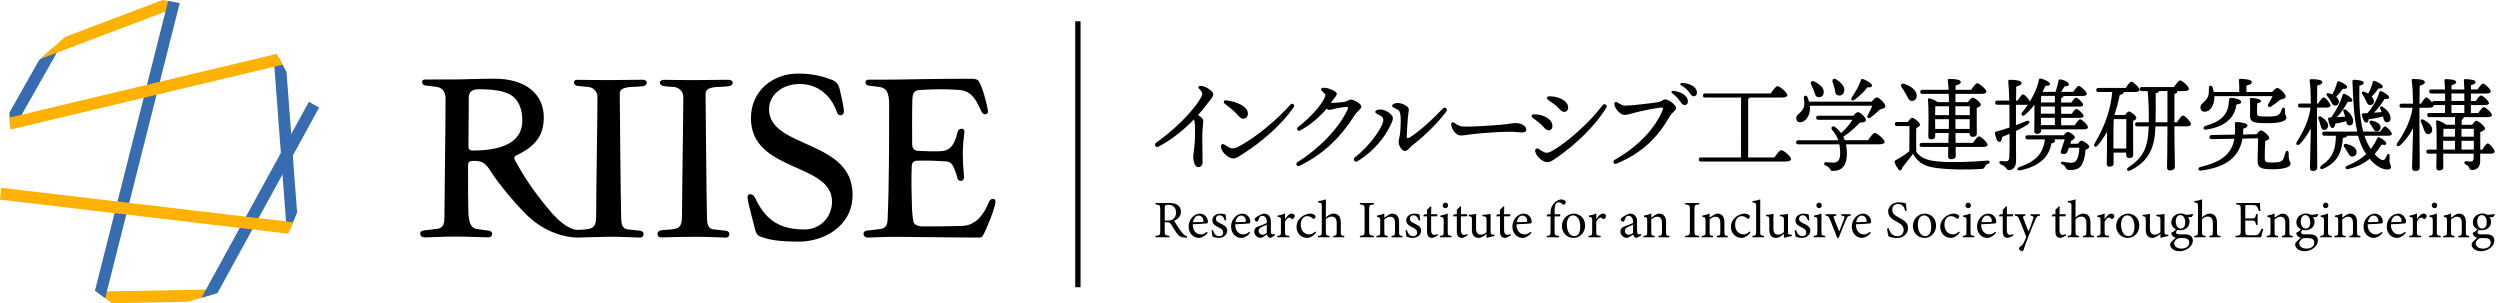 <svg width="470" height="57" viewBox="0 0 470 57" fill="none" xmlns="http://www.w3.org/2000/svg">
<g clip-path="url(#clip0_1068_3936)">
<path d="M39.441 54.428L18.646 54.807L18.559 54.812L18.563 55.182L21.061 57L35.205 56.741L39.46 55.524L39.441 54.428Z" fill="#FFB201"/>
<path d="M9.998 8.938L7.346 11.311L1.767 21.17L1.876 23.339L2.78 23.867L10.884 9.558L10.925 9.479L9.998 8.938Z" fill="#386CB0"/>
<path d="M58.069 19.139L37.876 55.978L40.87 55.122L59.954 20.305L60 20.226L58.069 19.139Z" fill="#386CB0"/>
<path d="M53.882 43.07L54.59 43.015L55.859 39.957L53.864 13.532L52.535 11.061L51.476 11.14L53.873 42.978L53.882 43.07Z" fill="#386CB0"/>
<path d="M32.803 0.398L30.557 0L12.231 6.939L7.624 11.066L33.086 1.43L33.173 1.397L32.803 0.398Z" fill="#FFB201"/>
<path d="M19.773 56.061L33.789 0.574L31.612 0.19L17.847 54.664L19.773 56.061Z" fill="#386CB0"/>
<path d="M52.033 10.132L1.812 22.095L1.927 24.362L53.106 12.167L53.129 12.162L52.033 10.132Z" fill="#FFB201"/>
<path d="M55.101 41.784L0.342 35.321L0.256 35.307L0 37.528L54.211 43.931L55.101 41.784Z" fill="#FFB201"/>
</g>
<path d="M171.492 27.169C171.524 27.984 171.995 28.327 172.518 28.355C174.595 28.468 175.532 28.492 176.969 28.415C178.738 28.319 179.521 27.028 180.008 24.863C180.093 24.48 180.369 24.202 180.811 24.202C181.176 24.202 181.359 24.504 181.314 24.847C181.172 25.988 181.006 27.335 181.006 28.863C181.006 31.69 181.229 32.073 181.229 33.383C181.229 33.681 181.006 34.004 180.677 34.004C180.348 34.004 180.101 33.863 180.02 33.565C179.326 31.044 178.872 30.399 177.861 30.339C175.983 30.222 174.218 30.149 172.392 30.21C171.694 30.234 171.435 30.673 171.41 31.198C171.305 33.565 171.362 36.206 171.443 38.766C171.479 39.956 171.589 41 171.723 41.641C171.771 42.169 172.498 42.569 173.54 42.569C176.234 42.569 179.407 42.536 180.957 42.468C183.436 42.359 184.929 40.428 185.951 37.915C186.093 37.569 186.369 37.375 186.678 37.375C186.945 37.375 187.201 37.613 187.152 37.996C186.974 39.464 185.387 43.258 184.763 44.331C184.645 44.528 184.446 44.661 184.134 44.661C178.401 44.661 174.482 44.556 168.66 44.524C166.311 44.512 163.97 44.665 163.186 44.665C162.679 44.665 162.343 44.395 162.343 43.903C162.343 43.625 162.602 43.407 162.996 43.351C163.47 43.282 164.696 43.145 165.223 43.089C166.351 42.968 166.818 42.581 166.874 41.242C167.15 34.96 167.158 26.617 167.158 19.681C167.158 17.48 166.692 16.629 165.511 16.379C165.057 16.282 164.298 16.218 163.584 16.145C163 16.085 162.716 15.895 162.716 15.524C162.716 15.185 162.923 14.976 163.28 14.976C164.7 14.976 167.722 14.984 169.126 14.952C175.293 14.823 180.352 14.806 182.795 14.806C183.407 14.806 183.87 14.996 184.04 15.294C184.763 16.544 185.546 19.52 185.757 20.911C185.813 21.274 185.424 21.496 185.201 21.496C184.909 21.496 184.698 21.29 184.56 21.04C184.113 20.222 183.866 19.323 183.018 18.298C182.239 17.359 181.444 16.988 180.133 16.891C178.02 16.734 175.155 16.754 172.899 16.923C171.97 16.996 171.597 17.371 171.528 18.577C171.475 19.452 171.447 26.085 171.487 27.161L171.492 27.169ZM150.305 45.419C154.589 45.419 160.286 42.746 160.286 36.597C160.286 26.149 144.58 27.988 144.58 20.508C144.58 17.976 146.905 15.79 150.382 15.79C153.551 15.79 156.204 17.758 157.332 21.065C157.454 21.427 157.648 21.677 158.01 21.677C158.452 21.677 158.72 21.282 158.638 20.629C158.484 19.403 158.083 17.625 157.843 16.706C157.62 15.847 157.186 15.323 156.521 15.056C154.411 14.21 152.451 13.835 149.964 13.835C145.424 13.835 141.176 16.968 141.176 22.218C141.176 32.415 156.419 30.524 156.419 37.891C156.419 40.678 154.37 43.141 151.185 43.141C146.065 43.141 143.724 40.875 141.992 37.282C141.716 36.71 141.46 36.512 140.998 36.512C140.608 36.512 140.495 36.855 140.556 37.343C140.702 38.532 141.736 42.129 141.996 43.274C142.126 43.859 142.43 44.286 142.933 44.472C144.868 45.19 146.775 45.423 150.309 45.423L150.305 45.419ZM130.599 15.06C128.652 15.073 125.617 15.008 124.785 15.008C124.518 15.008 124.079 15.206 124.039 15.44C123.994 15.714 124.282 16.052 124.538 16.121C125.309 16.331 126.108 16.274 126.842 16.371C127.666 16.476 128.461 17.27 128.461 18.137C128.461 21.859 128.222 36.355 128.222 40.23C128.222 41.871 128.112 42.77 126.911 43.016C125.877 43.226 125.593 43.141 124.371 43.278C124.019 43.319 123.613 43.54 123.613 43.903C123.613 44.694 124.197 44.661 124.737 44.625C125.467 44.577 128.311 44.536 130.684 44.516C132.936 44.496 135.626 44.669 136.482 44.669C136.774 44.669 137.131 44.468 137.131 43.952C137.131 43.73 136.868 43.423 136.575 43.395C135.687 43.303 134.742 43.202 134.145 43.121C133.342 43.016 132.969 42.504 132.92 41.185C132.827 38.516 132.648 18.294 132.648 17.69C132.648 16.936 133.034 16.617 134.121 16.423C134.819 16.298 135.46 16.375 136.989 16.218C137.44 16.149 137.748 15.859 137.748 15.536C137.748 15.242 137.472 14.996 136.908 14.996C136.551 14.996 132.599 15.048 130.599 15.06ZM116.513 17.686C116.513 18.294 116.691 38.512 116.785 41.181C116.829 42.504 117.207 43.012 118.01 43.117C118.61 43.198 119.552 43.298 120.44 43.391C120.732 43.419 120.996 43.726 120.996 43.948C120.996 44.464 120.639 44.665 120.347 44.665C119.487 44.665 116.797 44.492 114.549 44.512C112.176 44.532 109.332 44.665 108.601 44.665C106.041 44.665 102.361 43.532 99.31 40.678C96.994 38.512 93.472 34.169 92.271 32.242C91.427 30.883 90.843 30.242 89.184 30.242C88.109 30.242 87.991 30.472 87.991 31.246C87.991 35.109 87.999 38.165 88.056 39.984C88.137 42.476 88.9 42.956 89.8 43.077C90.458 43.165 91.261 43.274 91.857 43.359C92.279 43.419 92.523 43.653 92.523 43.948C92.523 44.371 92.255 44.621 91.809 44.621C90.624 44.621 88.218 44.484 85.816 44.476C83.288 44.468 80.846 44.633 79.978 44.633C79.231 44.633 79.004 44.315 79.004 43.875C79.004 43.536 79.317 43.351 79.852 43.294C80.81 43.198 81.544 43.097 82.234 43.008C83.167 42.887 83.548 42.266 83.548 40.984C83.548 37.734 83.788 22.311 83.763 18.504C83.755 17.081 83.053 16.452 81.95 16.311C81.447 16.246 80.582 16.141 79.97 16.073C79.686 16.04 79.357 15.827 79.357 15.395C79.357 15.109 79.56 14.948 79.941 14.948C81.451 14.948 83.832 14.928 84.867 14.94C86.335 14.956 90.644 14.79 92.908 14.79C99.014 14.79 102.231 17.811 102.231 22.073C102.231 25.569 100.527 27.605 97.018 29.23C96.685 29.383 96.6 29.722 96.803 30.097C98.284 32.819 100.037 35.637 103.225 39.444C105.51 42.169 107.339 43.218 108.617 43.218C109.323 43.218 110.127 43.145 110.772 43.012C111.973 42.766 112.082 41.867 112.082 40.226C112.082 36.351 112.322 21.855 112.322 18.133C112.322 17.266 111.526 16.444 110.703 16.367C109.96 16.298 109.299 16.226 108.475 16.133C108.175 16.101 107.855 15.714 107.899 15.435C107.94 15.202 108.147 15.004 108.419 15.004C109.254 15.004 112.512 15.069 114.464 15.056C116.464 15.044 120.416 14.992 120.773 14.992C121.337 14.992 121.613 15.238 121.613 15.532C121.613 15.855 121.304 16.145 120.854 16.214C119.328 16.371 118.683 16.294 117.985 16.419C116.902 16.613 116.513 16.931 116.513 17.686ZM98.199 22.681C98.199 20.427 97.456 18.548 95.699 17.677C94.474 17.069 92.713 16.778 90.044 16.778C88.632 16.778 88.129 17.339 88.129 18.415C88.129 21.694 88.068 25.742 88.068 27.484C88.068 27.948 88.271 28.302 88.863 28.302C95.72 28.302 98.195 25.952 98.195 22.686L98.199 22.681Z" fill="black"/>
<path d="M203.141 4H202.143V54H203.141V4Z" fill="black"/>
<path d="M217.366 26.811C220.518 24.605 224.352 21.008 225.886 18.145C226.117 17.71 226.125 17.347 225.427 16.669C225.156 16.407 225.314 16.121 225.768 16.149C226.073 16.169 226.369 16.238 226.677 16.387C227.371 16.722 228.093 17.25 228.093 17.778C228.093 18.222 227.488 18.798 226.868 19.629C226.361 20.306 225.813 20.976 225.229 21.625C225.947 22.069 226.219 22.391 226.219 22.774C226.219 23.157 226.028 24.323 226.028 25.778C226.028 26.871 226.073 30.069 226.085 30.54C226.101 31.073 225.736 31.423 225.289 31.423C224.563 31.423 224.324 30.161 224.324 29.484C224.324 28.956 224.665 27.306 224.665 25.331C224.665 23.742 224.685 23.048 224.454 22.456C222.454 24.528 220.133 26.351 217.82 27.552C217.228 27.859 216.907 27.133 217.37 26.811H217.366Z" fill="black"/>
<path d="M242.614 19.657C242.958 19.27 243.514 19.706 243.218 20.145C241.056 23.351 237.161 26.734 233.704 28.899C233.051 29.311 232.434 29.798 231.85 29.798C231.014 29.798 229.683 28.714 229.521 27.625C229.46 27.202 229.834 26.984 230.109 27.133C230.466 27.327 230.799 27.605 231.16 27.774C231.562 27.964 232.134 27.952 232.82 27.585C236.378 25.673 240.147 22.423 242.618 19.653L242.614 19.657ZM230.507 18.863C232.418 19.089 234.609 19.972 234.609 21.347C234.609 21.923 234.244 22.319 233.708 22.319C233.465 22.319 233.169 22.173 232.921 21.883C232.041 20.851 231.335 20.347 230.235 19.488C229.907 19.234 230.093 18.814 230.503 18.863H230.507Z" fill="black"/>
<path d="M244.078 23.847C245.973 22.411 248.444 19.907 249.129 18.129C249.223 17.879 249.154 17.718 248.902 17.468C248.622 17.186 248.346 16.984 248.35 16.811C248.35 16.621 248.582 16.492 248.939 16.496C249.75 16.512 251.328 17.173 251.32 17.641C251.316 17.952 250.882 18.391 250.529 18.891C250.42 19.048 250.306 19.206 250.192 19.363H250.196C250.7 19.363 251.929 19.27 252.663 19.165C253.329 19.073 253.544 18.726 253.978 18.726C254.578 18.726 255.941 19.524 255.941 20.064C255.941 20.488 255.162 20.875 254.655 21.686C252.168 25.629 248.947 28.927 244.305 31.169C243.798 31.415 243.474 30.77 243.94 30.476C248.091 27.855 251.645 24.206 253.381 20.528C253.527 20.222 253.377 20.061 253.041 20.097C252.359 20.169 251.572 20.302 251.093 20.403C250.728 20.48 250.209 20.653 249.937 20.653C249.754 20.653 249.572 20.573 249.393 20.444C248.172 21.939 246.326 23.5 244.476 24.512C243.981 24.782 243.571 24.226 244.074 23.843L244.078 23.847Z" fill="black"/>
<path d="M259.362 21.657C258.972 21.444 258.546 21.29 258.546 21.04C258.546 20.79 258.996 20.581 259.496 20.581C260.481 20.581 261.865 21.464 261.865 22.254C261.865 22.681 261.5 23.395 261.001 24.327C260.319 25.597 258.534 28.286 255.195 30.323C254.676 30.637 254.278 29.919 254.724 29.577C257.589 27.387 260.064 23.79 260.064 22.561C260.064 22.089 259.832 21.919 259.362 21.657ZM261.711 19.895C261.711 19.589 262.315 19.359 262.66 19.359C263.687 19.359 264.863 20 264.863 20.569C264.863 20.899 264.729 21.468 264.681 22.056C264.604 22.939 264.51 24.778 264.478 25.448C264.449 26.016 264.579 26.129 265.086 25.806C266.953 24.621 269.285 22.464 271.245 20.423C271.687 19.964 272.28 20.476 271.882 21.004C270.219 23.206 267.748 25.621 265.589 27.262C265.038 27.681 264.628 28.391 264.121 28.391C263.614 28.391 262.944 27.456 262.944 26.726C262.944 26.214 263.184 25.714 263.265 24.577C263.326 23.75 263.374 22.452 263.301 21.798C263.224 21.121 263.151 20.814 262.636 20.548C262.238 20.343 261.707 20.157 261.707 19.895H261.711Z" fill="black"/>
<path d="M273.367 23.064C273.817 23.363 274.324 23.742 274.986 23.786C276.592 23.891 280.885 23.561 282.195 23.448C283.814 23.311 284.269 23.133 285.023 23.133C285.778 23.133 286.954 23.577 286.954 24.399C286.954 24.686 286.756 24.903 286.167 24.903C285.579 24.903 284.987 24.77 283.851 24.77C281.631 24.77 277.96 25.073 276.641 25.238C275.785 25.347 275.176 25.472 274.552 25.472C273.736 25.472 272.827 24.23 272.827 23.327C272.827 23 273.063 22.871 273.363 23.069L273.367 23.064Z" fill="black"/>
<path d="M288.151 22.145C287.79 21.875 287.9 21.508 288.358 21.492C289.888 21.436 291.847 22.278 291.86 23.681C291.864 24.165 291.559 24.52 291.109 24.504C290.736 24.492 290.513 24.242 290.176 23.863C289.608 23.222 288.849 22.669 288.147 22.145H288.151ZM301.309 19.762C301.621 19.351 302.266 19.762 301.994 20.218C299.933 23.641 296.286 27.129 292.679 29.629C292.058 30.061 291.462 30.492 290.914 30.492C290.087 30.492 288.849 29.54 288.614 28.439C288.525 28.028 288.922 27.811 289.19 27.96C289.575 28.173 289.904 28.439 290.257 28.605C290.651 28.79 291.089 28.774 291.754 28.399C294.769 26.698 298.903 22.948 301.309 19.758V19.762ZM291.036 18.77C290.663 18.512 290.764 18.133 291.223 18.113C292.691 18.04 294.752 18.782 294.813 20.186C294.834 20.665 294.525 21.036 294.075 21.036C293.702 21.036 293.466 20.802 293.121 20.427C292.529 19.79 291.758 19.274 291.04 18.774L291.036 18.77Z" fill="black"/>
<path d="M305.544 19.855C306.664 19.855 310.015 19.472 311.659 19.218C312.381 19.105 312.693 18.681 313.03 18.681C313.728 18.681 315.115 19.734 315.115 20.314C315.115 20.766 314.369 21.093 313.935 21.847C311.594 25.903 308.782 28.698 303.954 30.75C303.346 31.008 303.086 30.319 303.597 30.028C308.105 27.456 311.2 24.069 312.58 20.681C312.754 20.25 312.592 20.198 312.198 20.23C311.176 20.314 308.514 20.879 307.488 21.145C306.603 21.371 305.983 21.605 305.358 21.605C304.733 21.605 303.727 20.661 303.52 19.702C303.414 19.218 303.698 19.036 304.108 19.278C304.656 19.605 305.001 19.855 305.549 19.855H305.544ZM315.704 18.847C315.403 18.419 315.042 18.052 314.438 17.581C314.081 17.302 314.211 17.028 314.669 17.089C315.594 17.214 316.296 17.5 316.746 17.919C317.185 18.331 317.351 18.681 317.318 19.173C317.294 19.544 317.022 19.77 316.637 19.742C316.316 19.722 316.122 19.431 315.708 18.843L315.704 18.847ZM317.509 17.274C317.176 16.819 316.771 16.464 316.13 16.097C315.728 15.867 315.842 15.569 316.296 15.593C317.176 15.641 317.927 15.895 318.442 16.311C318.864 16.653 319.039 16.992 319.022 17.488C319.01 17.867 318.755 18.113 318.377 18.101C318.049 18.089 317.923 17.839 317.509 17.274Z" fill="black"/>
<path d="M333.592 29.601C334.01 28.968 334.578 28.218 334.882 28.218C335.279 28.218 336.72 29.411 336.72 29.907C336.72 30.177 336.399 30.367 335.62 30.367H319.797C319.55 30.367 319.379 30.29 319.379 29.984C319.379 29.694 319.55 29.601 319.797 29.601H327.303L327.323 18.339H320.576C320.329 18.339 320.158 18.262 320.158 17.956C320.158 17.669 320.329 17.573 320.576 17.573H332.894C333.312 16.939 333.88 16.189 334.184 16.189C334.582 16.189 336.022 17.383 336.022 17.879C336.022 18.165 335.681 18.339 334.922 18.339H328.971C328.914 18.436 328.8 18.512 328.65 18.569V29.601H333.596H333.592Z" fill="black"/>
<path d="M351.18 26.371C351.614 25.738 352.165 24.988 352.47 24.988C352.867 24.988 354.308 26.198 354.308 26.677C354.308 26.948 353.987 27.137 353.208 27.137H347.049C347.163 27.694 347.22 28.27 347.22 28.827C347.22 31.036 346.384 32.133 344.566 32.133C344.262 32.133 344.189 32.036 343.978 31.689C343.787 31.383 343.487 31.23 343.256 31.153C342.802 31 342.879 30.423 343.313 30.48C343.597 30.52 344.262 30.577 344.66 30.577C345.552 30.577 345.95 30.077 345.95 28.73C345.95 28.173 345.893 27.633 345.8 27.133H338.087C337.84 27.133 337.669 27.056 337.669 26.75C337.669 26.46 337.84 26.367 338.087 26.367H345.593C345.345 25.673 344.988 25.04 344.473 24.464C344.075 24.02 344.493 23.504 344.984 23.867C345.439 24.214 345.82 24.597 346.12 25.02C347.07 24.173 347.788 23.331 348.262 22.52H341.856C341.609 22.52 341.438 22.444 341.438 22.137C341.438 21.847 341.609 21.754 341.856 21.754H348.449C348.77 21.371 349.054 21.081 349.281 21.081C349.772 21.081 350.798 22.117 350.798 22.561C350.798 22.944 350.23 23.02 349.605 23.097C348.83 23.944 347.747 24.923 346.534 25.71C346.648 25.919 346.741 26.153 346.818 26.363H351.176L351.18 26.371ZM351.881 19.105C352.202 18.722 352.62 18.298 352.847 18.298C353.168 18.298 354.458 19.375 354.438 19.972C354.417 20.339 353.963 20.415 353.415 20.589C352.811 21.186 352.202 21.722 351.691 22.089C351.293 22.395 350.875 22.069 351.123 21.665C351.464 21.048 351.788 20.436 351.975 19.879H340.262C340.282 20.032 340.282 20.186 340.282 20.339C340.262 21.839 339.43 22.931 338.464 22.992C338.047 23.012 337.726 22.742 337.685 22.282C337.649 21.419 338.671 21.323 339.105 20.169C339.296 19.649 339.183 18.98 339.126 18.403C339.089 17.944 339.58 17.827 339.807 18.25C339.921 18.52 340.014 18.806 340.112 19.113H351.881V19.105ZM340.493 15.895C340.286 15.452 340.57 15.048 341.118 15.339C342.083 15.819 342.992 16.548 342.862 17.452C342.785 18.008 342.388 18.355 341.82 18.278C341.288 18.202 341.215 17.645 341.004 17.069C340.891 16.686 340.684 16.262 340.493 15.895ZM344.53 15.452C344.38 14.952 344.721 14.589 345.248 14.952C346.157 15.548 346.952 16.335 346.688 17.238C346.538 17.794 346.084 18.085 345.495 17.911C345.005 17.778 345.021 17.202 344.907 16.625C344.814 16.222 344.643 15.819 344.53 15.452ZM348.112 18.335C348.737 17.411 349.439 16.319 349.837 15.105C349.873 14.931 349.987 14.778 350.177 14.855C350.9 15.048 351.959 15.738 351.938 16.085C351.918 16.371 351.654 16.468 351.066 16.411C350.421 17.278 349.646 18.024 348.676 18.738C348.258 19.105 347.861 18.814 348.108 18.335H348.112Z" fill="black"/>
<path d="M358.665 22.931C358.929 22.564 359.27 22.145 359.481 22.145C359.858 22.145 360.957 23.008 360.957 23.431C360.957 23.702 360.617 23.931 360.255 24.064C360.235 25.085 360.219 27.448 360.255 28.561C361.107 29.657 362.114 30.137 364.272 30.347C366.719 30.597 370.658 30.444 373.632 30.194C374.18 30.137 374.18 30.714 373.709 30.827C373.368 30.903 373.291 31.077 373.161 31.347C373.011 31.653 372.914 31.73 372.5 31.77C370.228 31.903 366.362 31.964 363.497 31.5C361.489 31.153 360.446 30.347 359.651 28.907C358.99 29.811 358.288 30.657 357.643 31.484C357.436 32.137 357.152 32.157 356.884 31.831C356.657 31.54 356.352 30.984 356.219 30.581C356.142 30.331 356.162 30.234 356.446 30.081C357.282 29.637 358.207 29.044 358.949 28.427C358.969 27.351 358.986 24.758 358.986 23.698H356.653C356.405 23.698 356.235 23.621 356.235 23.314C356.235 23.028 356.405 22.931 356.653 22.931H358.661H358.665ZM357.509 16.415C357.225 16.012 357.452 15.589 358 15.762C359.176 16.145 360.333 16.936 360.349 17.972C360.349 18.548 360.028 18.972 359.456 18.972C358.884 18.972 358.698 18.436 358.357 17.762C358.093 17.262 357.789 16.819 357.505 16.415H357.509ZM366.357 25.008H363.818V25.605C363.818 26.008 363.554 26.202 363.002 26.202C362.682 26.202 362.527 26.008 362.527 25.681C362.527 24.335 362.641 20.532 362.45 18.726C362.43 18.573 362.564 18.456 362.714 18.496C363.055 18.536 363.927 18.879 364.305 19.206H366.406C366.386 18.686 366.386 18.169 366.37 17.649H361.424C361.176 17.649 361.006 17.573 361.006 17.266C361.006 16.98 361.176 16.883 361.424 16.883H366.333C366.297 16.173 366.256 15.536 366.183 15.113C366.147 14.94 366.26 14.843 366.43 14.843C367.567 14.843 368.629 14.96 368.629 15.419C368.629 15.746 368.232 15.94 367.644 16.073V16.879H370.581C370.958 16.302 371.453 15.649 371.737 15.649C372.098 15.649 373.441 16.762 373.441 17.226C373.441 17.496 373.121 17.649 372.419 17.649H367.623V19.206H369.956C370.26 18.802 370.618 18.359 370.849 18.359C371.246 18.359 372.382 19.242 372.382 19.686C372.382 19.972 372.005 20.145 371.624 20.282C371.603 21.609 371.644 24.339 371.644 24.992C371.644 25.589 371.36 25.722 370.849 25.722C370.415 25.722 370.281 25.375 370.281 25.069V25.012H367.627L367.664 26.859H370.922C371.299 26.282 371.774 25.649 372.058 25.629C372.419 25.649 373.648 26.762 373.668 27.206C373.668 27.476 373.328 27.629 372.719 27.629H367.66L367.68 29.282C367.68 29.726 367.396 29.936 366.808 29.936C366.447 29.936 366.24 29.742 366.24 29.379C366.24 29.129 366.26 28.456 366.276 27.629H361.31C361.063 27.629 360.892 27.552 360.892 27.246C360.892 26.96 361.063 26.863 361.31 26.863H366.293L366.349 25.016L366.357 25.008ZM366.414 21.645V19.972H363.838C363.818 20.339 363.818 21.048 363.801 21.645H366.418H366.414ZM366.378 24.238C366.398 23.468 366.414 22.835 366.414 22.488V22.411H363.797V22.508L363.818 24.238H366.378ZM367.611 19.972V21.645H370.321V19.972H367.611ZM370.285 24.238L370.305 22.411H367.615L367.635 24.238H370.289H370.285Z" fill="black"/>
<path d="M379 19.681V23.544C379.702 23.274 380.326 23.024 380.915 22.774C381.56 22.524 381.787 22.968 381.235 23.391C380.59 23.835 379.815 24.238 379 24.621C379.02 26.561 379.02 28.524 379.02 30.254C379.02 31.311 378.488 31.984 377.693 31.984C377.089 31.984 377.332 31.331 376.16 30.907C375.742 30.714 375.819 30.254 376.216 30.274C376.557 30.294 376.821 30.331 377.089 30.331C377.486 30.331 377.713 30.157 377.75 29.561C377.807 28.637 377.807 26.851 377.787 25.161C377.332 25.371 376.857 25.564 376.423 25.738C376.346 26.218 376.216 26.681 375.892 26.681C375.494 26.681 375.21 26.048 375.04 25.028C375.02 24.855 375.097 24.778 375.247 24.758C376.156 24.508 376.991 24.238 377.787 23.972V22.895C377.787 22.242 377.787 21.012 377.766 19.686H375.51C375.263 19.686 375.093 19.609 375.093 19.302C375.093 19.016 375.263 18.919 375.51 18.919H377.746C377.709 17.573 377.653 16.23 377.555 15.306C377.535 15.077 377.632 15 377.916 15C379.073 15 380.059 15.173 380.059 15.617C380.059 15.923 379.697 16.097 379.052 16.27C379.032 17.02 379.016 17.923 379.016 18.923H379.32C379.681 18.327 380.099 17.73 380.326 17.73C380.647 17.73 381.406 18.593 381.617 19.077C382.489 17.653 383.077 16.25 383.321 15.004C383.377 14.794 383.491 14.734 383.682 14.774C384.286 14.907 385.386 15.391 385.406 15.754C385.406 16.04 385.102 16.177 384.554 16.121C384.42 16.427 384.233 16.831 383.986 17.274H386.432C386.623 16.738 386.866 15.927 386.98 15.218C387.017 14.988 387.13 14.911 387.321 14.931C388.157 15.008 388.895 15.508 388.952 15.815C389.009 16.105 388.688 16.238 388.157 16.218C387.986 16.468 387.739 16.871 387.475 17.274H389.767C390.128 16.738 390.563 16.161 390.81 16.161C391.151 16.161 392.307 17.218 392.327 17.641C392.327 17.911 391.987 18.044 391.435 18.044H387.929C387.929 18.238 387.779 18.371 387.495 18.448V19.274H389.41C389.731 18.814 390.076 18.351 390.283 18.351C390.603 18.351 391.63 19.311 391.63 19.677C391.63 19.948 391.366 20.044 390.851 20.044H387.495V21.391H389.483C389.804 20.931 390.145 20.468 390.376 20.468C390.68 20.468 391.703 21.427 391.703 21.794C391.723 22.064 391.439 22.161 390.924 22.161H387.495V23.544H390.055C390.396 23.008 390.83 22.431 391.078 22.431C391.419 22.431 392.538 23.508 392.538 23.911C392.538 24.181 392.218 24.314 391.703 24.314H383.706V24.564C383.706 24.988 383.442 25.161 382.927 25.161C382.606 25.161 382.436 24.988 382.436 24.641C382.456 24.064 382.493 21.548 382.473 19.681C381.961 20.375 381.337 21.044 380.655 21.621C380.221 21.968 379.823 21.601 380.164 21.141C380.562 20.661 380.923 20.161 381.243 19.661C381.15 19.681 381.053 19.702 380.959 19.702H379.008L379 19.681ZM390.656 27.004C390.883 26.718 391.131 26.448 391.281 26.448C391.699 26.448 392.798 27.234 392.798 27.561C392.798 27.77 392.478 28.04 392.076 28.157C391.999 29.137 391.869 29.964 391.471 30.79C390.98 31.847 390.011 31.964 389.139 31.964C388.721 31.964 388.477 31.847 388.323 31.484C388.209 31.214 388.039 31.081 387.662 30.887C387.301 30.714 387.434 30.351 387.775 30.407C388.287 30.484 388.911 30.601 389.423 30.601C389.877 30.601 390.258 30.427 390.485 29.927C390.733 29.427 390.883 28.657 390.92 27.774H388.948C388.871 28.004 388.798 28.218 388.7 28.468C388.566 28.835 388.323 29.004 387.828 28.948C387.297 28.891 387.374 28.581 387.487 28.254C387.751 27.504 388.019 26.677 388.169 26.198H386.181C386.274 26.274 386.351 26.351 386.351 26.448C386.351 26.774 386.01 26.891 385.67 26.948C385.158 29.811 383.053 31.29 379.945 32.004C379.17 32.198 379.036 31.601 379.718 31.371C382.505 30.411 384.095 29.064 384.436 26.202H381.195C380.947 26.202 380.777 26.125 380.777 25.819C380.777 25.532 380.947 25.436 381.195 25.436H387.978C388.226 25.109 388.51 24.802 388.737 24.802C389.134 24.802 390.064 25.436 390.064 25.823C390.064 26.073 389.759 26.282 389.418 26.419L389.212 27.016H390.652L390.656 27.004ZM386.315 20.028H383.682V21.375H386.315V20.028ZM386.315 22.141H383.682L383.702 23.524H386.319V22.141H386.315ZM386.315 19.258V18.028H383.738C383.718 18.314 383.702 18.778 383.702 19.258H386.319H386.315Z" fill="black"/>
<path d="M399.504 21.625C399.752 21.278 400.036 20.952 400.227 20.952C400.588 20.952 401.63 21.758 401.63 22.181C401.63 22.431 401.326 22.605 401.026 22.718C400.989 24.198 401.046 28.214 401.046 28.984C401.046 29.581 400.762 29.714 400.271 29.714C399.837 29.714 399.724 29.367 399.724 29.061V28.694H397.354V30.71C397.354 31.133 397.09 31.327 396.559 31.327C396.238 31.327 396.068 31.133 396.068 30.79C396.088 30.29 396.125 27.044 396.125 24.794C395.634 25.677 395.025 26.561 394.323 27.387C393.962 27.811 393.488 27.504 393.776 27.004C395.707 23.754 396.847 20.528 397.09 17.298H394.514C394.267 17.298 394.096 17.222 394.096 16.915C394.096 16.625 394.267 16.532 394.514 16.532H399.63C400.008 15.976 400.446 15.359 400.709 15.359C401.071 15.359 402.227 16.472 402.227 16.895C402.227 17.165 401.866 17.298 401.355 17.298H399.289C399.31 17.548 399.062 17.722 398.531 17.835C398.283 18.968 397.963 20.258 397.508 21.601L397.529 21.621H399.517L399.504 21.625ZM399.732 27.927C399.732 26.294 399.768 23.448 399.752 22.391H397.383C397.326 23.177 397.326 25.718 397.326 26.294V27.927H399.732ZM409.282 22.988C409.66 22.371 410.134 21.718 410.402 21.718C410.779 21.718 411.879 22.891 411.899 23.331C411.899 23.617 411.502 23.754 411.063 23.754H408.791V24.004C408.791 28.234 408.885 30.597 408.885 31.347C408.885 31.75 408.564 32.04 407.935 32.04C407.558 32.04 407.404 31.831 407.404 31.464C407.404 30.637 407.481 28.311 407.481 24.008V23.758H405.225C405.132 27.218 404.296 30.254 400.45 32.06C399.939 32.27 399.634 31.851 400.129 31.484C402.86 29.601 403.825 27.968 403.959 23.758H401.817C401.57 23.758 401.399 23.681 401.399 23.375C401.399 23.085 401.57 22.992 401.817 22.992H403.975C403.996 21.242 403.939 18.879 403.769 17.129H402.689C402.442 17.129 402.271 17.052 402.271 16.746C402.271 16.46 402.442 16.363 402.689 16.363H408.714C409.112 15.786 409.587 15.113 409.871 15.113C410.248 15.113 411.518 16.246 411.518 16.71C411.518 16.98 411.157 17.133 410.552 17.133H409.319C409.339 17.173 409.339 17.189 409.339 17.23C409.339 17.423 409.169 17.577 408.791 17.633V22.996H409.282V22.988ZM407.481 22.988V17.125H405.87C405.85 17.355 405.606 17.472 405.266 17.528C405.302 19.125 405.286 21.121 405.245 22.988H407.481Z" fill="black"/>
<path d="M424.237 25.238C424.521 24.871 424.842 24.508 425.053 24.508C425.47 24.508 426.627 25.528 426.627 25.948C426.627 26.218 426.266 26.371 425.868 26.484C425.811 27.52 425.754 29.117 425.775 29.847C425.795 30.383 425.868 30.556 427.195 30.556C428.521 30.556 429.033 30.363 429.24 29.939C429.41 29.593 429.56 29.056 429.657 28.689C429.771 28.23 430.262 28.266 430.262 28.746C430.242 30.496 430.623 30.266 430.623 30.802C430.623 31.282 429.731 31.823 427.288 31.823C424.846 31.823 424.428 31.496 424.428 30.073C424.428 29.286 424.485 27.383 424.521 26L421.584 26.056C420.979 29.476 418.61 31.439 413.757 32.073C413.21 32.149 413.133 31.516 413.644 31.399C417.51 30.476 419.539 29.056 420.066 26.077L415.802 26.153C415.555 26.153 415.384 26.097 415.384 25.786C415.384 25.496 415.555 25.383 415.802 25.383L420.16 25.306C420.216 24.689 420.216 24.02 420.16 23.27C420.139 23.04 420.196 22.944 420.464 22.944C421.089 22.944 422.529 23.153 422.529 23.561C422.529 23.811 422.395 24.004 421.734 24.194C421.734 24.577 421.714 24.923 421.677 25.29L424.237 25.234V25.238ZM416.297 18.069V18.452C416.24 19.855 415.502 21.008 414.459 21.008C414.005 21.008 413.68 20.681 413.68 20.222C413.68 19.339 414.63 19.298 415.1 18.165C415.307 17.665 415.271 17.012 415.271 16.492C415.271 16.048 415.762 15.972 415.952 16.395C416.046 16.665 416.143 16.972 416.2 17.298H420.975C420.995 16.548 420.975 15.665 420.918 15.109C420.898 14.915 421.012 14.823 421.182 14.823C421.503 14.823 423.34 14.879 423.34 15.399C423.34 15.802 422.923 15.956 422.334 16.093V17.302H427.166C427.487 16.919 427.905 16.516 428.132 16.516C428.453 16.516 429.722 17.573 429.706 18.149C429.706 18.532 429.215 18.593 428.684 18.746C428.095 19.226 427.471 19.726 426.98 20.032C426.562 20.282 426.185 19.956 426.448 19.552C426.753 19.052 427.053 18.532 427.243 18.073H416.289L416.297 18.069ZM419.405 18.395C420.22 18.395 421.336 18.722 421.336 19.125C421.336 19.431 421.072 19.585 420.464 19.625C420.294 20.681 419.932 21.605 419.251 22.314C418.415 23.238 417.092 24.004 414.739 24.371C414.228 24.468 414.058 23.891 414.569 23.698C416.33 23.177 417.393 22.601 418.095 21.758C418.74 20.972 418.987 20.069 419.06 18.819C419.08 18.528 419.117 18.395 419.401 18.395H419.405ZM423.004 21.472C423.004 20.875 423.061 19.625 422.983 18.762C422.963 18.492 423.04 18.415 423.304 18.415C423.624 18.415 425.065 18.569 425.065 18.992C425.065 19.222 424.801 19.339 424.363 19.415C424.326 19.992 424.306 20.686 424.326 21.222C424.326 21.798 424.363 21.895 426.128 21.915C427.625 21.936 428.229 21.762 428.497 21.472C428.724 21.242 428.858 20.875 428.988 20.492C429.122 20.109 429.593 20.165 429.576 20.625C429.52 21.855 429.86 21.681 429.84 22.161C429.84 22.661 428.931 23.181 426.144 23.161C423.357 23.141 422.979 22.911 423 21.472H423.004Z" fill="black"/>
<path d="M435.589 23.202C435.589 24.508 435.646 30.641 435.646 31.448C435.646 31.891 435.398 32.141 434.814 32.141C434.453 32.141 434.266 31.931 434.266 31.564C434.266 30.814 434.4 26.089 434.437 24.125C433.889 25.202 433.204 26.222 432.392 27.064C431.917 27.488 431.463 27.161 431.844 26.605C433.094 24.645 434.116 22.436 434.384 20.226H432.453C432.205 20.226 432.035 20.149 432.035 19.843C432.035 19.552 432.205 19.46 432.453 19.46H434.441C434.421 17.786 434.364 16.056 434.214 15.153C434.177 14.98 434.291 14.883 434.461 14.883C435.597 14.883 436.603 15 436.603 15.46C436.603 15.766 436.206 15.96 435.638 16.077C435.618 16.694 435.618 18.077 435.601 19.46H435.828C436.169 18.883 436.587 18.306 436.835 18.306C437.196 18.306 438.125 19.419 438.141 19.827C438.141 20.113 437.743 20.23 437.439 20.23H435.601V23.21L435.589 23.202ZM436.214 23.395C436.137 23.048 436.007 22.686 435.873 22.359C435.739 22.012 435.966 21.726 436.364 21.956C437.123 22.399 437.825 23.089 437.67 23.819C437.577 24.242 437.253 24.492 436.818 24.395C436.421 24.298 436.344 23.895 436.214 23.395ZM447.489 24.742C447.809 24.242 448.17 23.762 448.381 23.762C448.702 23.762 449.651 24.782 449.672 25.145C449.672 25.415 449.388 25.512 448.949 25.512H444.515L444.572 25.706C444.876 26.552 445.274 27.339 445.708 28.012C446.182 27.395 446.58 26.726 446.941 25.956C447.055 25.762 447.168 25.746 447.395 25.859C448.02 26.165 448.722 26.726 448.609 27.032C448.552 27.262 448.304 27.319 447.757 27.165C447.379 27.762 446.941 28.375 446.43 28.952C446.807 29.411 447.168 29.738 447.493 29.931C447.984 30.181 448.195 30.125 448.345 29.911C448.515 29.661 448.629 29.431 448.763 29.161C448.933 28.814 449.254 28.835 449.254 29.238C449.254 29.544 449.233 29.968 449.233 30.314C449.254 30.774 449.517 31.064 449.517 31.351C449.517 31.657 449.367 31.887 448.816 31.871C447.623 31.831 446.446 31.024 445.48 29.855C444.495 30.681 443.204 31.375 441.48 31.778C440.912 31.911 440.742 31.395 441.273 31.161C442.75 30.564 443.89 29.875 444.835 28.972C444.304 28.186 443.886 27.319 443.586 26.436C443.492 26.129 443.395 25.819 443.322 25.512H441.293C441.237 25.742 440.973 25.859 440.458 25.936C440.381 27.069 440.174 28.125 439.776 28.972C439.245 30.125 438.202 31.125 436.725 31.738C436.234 31.968 435.987 31.468 436.405 31.141C437.524 30.371 438.206 29.605 438.62 28.625C439.017 27.722 439.111 26.798 439.151 25.512H436.993C436.745 25.512 436.575 25.436 436.575 25.129C436.575 24.839 436.745 24.746 436.993 24.746H443.152C442.434 21.5 442.393 18.153 442.259 15.347C442.259 15.077 442.316 15 442.563 15C442.924 15 444.381 15.097 444.381 15.577C444.381 15.806 444.154 16 443.566 16.097C443.545 18.403 443.452 21.613 444.288 24.746H447.489V24.742ZM437.427 17.919C437.277 17.726 437.407 17.439 437.768 17.516C438.032 17.573 438.259 17.649 438.47 17.746C438.867 17.036 439.172 16.323 439.362 15.536C439.399 15.363 439.533 15.23 439.723 15.286C440.368 15.48 441.277 16.036 441.257 16.363C441.257 16.633 440.993 16.746 440.421 16.71C440.117 17.153 439.703 17.73 439.188 18.189C439.492 18.46 439.642 18.746 439.699 19.016C439.776 19.419 439.508 19.786 439.151 19.843C438.867 19.899 438.66 19.786 438.49 19.573C438.34 19.363 438.186 19.016 438.015 18.726C437.845 18.496 437.618 18.129 437.427 17.919ZM438.263 22.073C439.269 20.669 440.007 19.266 440.405 17.863C440.462 17.669 440.596 17.577 440.766 17.633C441.411 17.883 442.3 18.536 442.243 18.863C442.223 19.133 441.959 19.21 441.391 19.113C440.957 19.883 440.312 21.036 439.346 22.016L440.9 21.939C440.807 21.649 440.673 21.21 440.559 20.919C440.446 20.689 440.693 20.419 440.977 20.613C442.133 21.419 442.474 22.399 442.381 22.996C442.324 23.379 442.02 23.629 441.642 23.573C441.379 23.516 441.208 23.363 441.131 23.073L441.074 22.766C440.356 23.016 439.5 23.189 439.046 23.246C438.969 23.689 438.819 24.073 438.514 24.073C438.117 24.052 437.833 23.379 437.679 22.343C437.679 22.169 437.756 22.113 437.906 22.093L438.267 22.073H438.263ZM441.334 28.589C441.164 28.282 440.957 27.972 440.73 27.665C440.482 27.319 440.652 26.936 441.164 27.069C442.072 27.298 443.002 27.722 443.038 28.548C443.058 29.048 442.754 29.411 442.243 29.431C441.788 29.472 441.598 29.028 441.334 28.585V28.589ZM447.74 21.073C447.663 20.843 447.55 20.593 447.477 20.399C447.363 20.149 447.59 19.879 447.911 20.073C449.104 20.843 449.485 21.746 449.428 22.339C449.408 22.762 449.067 23.032 448.706 22.992C448.442 22.952 448.272 22.798 448.174 22.512C448.097 22.339 448.061 22.109 448.004 21.879C447.075 22.165 445.902 22.359 445.33 22.399C445.294 22.766 445.16 23.052 444.896 23.052C444.535 23.073 444.215 22.552 444.024 21.573C443.987 21.399 444.06 21.343 444.215 21.323C444.519 21.302 444.803 21.282 445.107 21.266C446.15 20.016 446.909 18.689 447.306 17.363C447.363 17.169 447.513 17.077 447.684 17.153C448.308 17.363 449.181 18 449.16 18.327C449.124 18.597 448.856 18.673 448.288 18.597C447.87 19.29 447.209 20.306 446.3 21.189L447.74 21.073ZM444.442 17.23C444.746 17.347 445.01 17.46 445.221 17.597C445.598 16.923 445.882 16.214 446.073 15.464C446.109 15.29 446.243 15.157 446.434 15.214C447.079 15.407 447.988 15.964 447.968 16.29C447.968 16.561 447.704 16.673 447.132 16.637C446.827 17.081 446.414 17.657 445.882 18.137C446.13 18.427 446.259 18.734 446.3 19C446.337 19.403 446.053 19.73 445.675 19.77C445.391 19.79 445.201 19.673 445.05 19.423C444.917 19.194 444.766 18.827 444.616 18.54C444.466 18.254 444.255 17.867 444.085 17.637C443.914 17.427 444.105 17.117 444.446 17.234L444.442 17.23ZM447.55 23.899C447.57 24.343 447.286 24.669 446.811 24.686C446.393 24.706 446.264 24.319 446.053 23.976C445.919 23.726 445.732 23.496 445.562 23.266C445.334 22.939 445.485 22.573 445.959 22.689C446.718 22.883 447.513 23.189 447.55 23.899Z" fill="black"/>
<path d="M466.687 28.121C467.048 27.544 467.466 26.968 467.693 26.968C468.055 26.968 469 28.081 469 28.488C469 28.774 468.659 28.891 468.318 28.891H466.273V30.351C466.273 31.484 465.494 31.964 464.756 31.964C464.018 31.964 464.452 31.27 463.563 30.927C463.186 30.754 463.243 30.31 463.6 30.31C463.734 30.31 464.225 30.367 464.472 30.367C464.87 30.367 465.004 30.194 465.04 29.75C465.06 29.5 465.06 29.214 465.06 28.887H459.319L459.34 31.423C459.34 31.847 459.076 32.04 458.524 32.04C458.204 32.04 458.033 31.847 458.033 31.504C458.033 31.024 458.054 30.044 458.07 28.891H456.573C456.325 28.891 456.155 28.814 456.155 28.508C456.155 28.218 456.325 28.125 456.573 28.125H458.09C458.11 26.165 458.09 23.972 457.977 22.879C457.94 22.706 458.09 22.593 458.261 22.629C458.658 22.726 459.494 23.109 459.871 23.456H461.539V22.016H456.727C456.479 22.016 456.309 21.939 456.309 21.633C456.309 21.343 456.479 21.25 456.727 21.25H459.664V19.75H457.486C457.506 19.79 457.506 19.806 457.506 19.847C457.526 20.133 457.129 20.25 456.788 20.25H454.857V23.189C454.857 24.573 454.913 30.645 454.913 31.472C454.913 31.915 454.666 32.145 454.041 32.145C453.68 32.145 453.473 31.935 453.473 31.569C453.473 30.782 453.623 26.016 453.664 24.093C453.019 25.286 452.223 26.419 451.258 27.302C450.767 27.706 450.329 27.359 450.726 26.823C452.13 24.843 453.246 22.556 453.57 20.25H451.526C451.278 20.25 451.108 20.173 451.108 19.867C451.108 19.581 451.278 19.484 451.526 19.484H453.648C453.627 17.794 453.554 16.044 453.4 15.121C453.364 14.947 453.477 14.851 453.648 14.851C454.881 14.851 455.867 14.968 455.867 15.447C455.867 15.754 455.469 15.968 454.901 16.101C454.881 16.734 454.881 18.101 454.865 19.484H455.149C455.51 18.907 455.928 18.331 456.171 18.31C456.398 18.331 456.91 18.81 457.234 19.254C457.271 19.06 457.425 18.984 457.632 18.984H459.677V17.581H457.1C456.853 17.581 456.682 17.504 456.682 17.198C456.682 16.907 456.853 16.814 457.1 16.814H459.66C459.64 16.121 459.603 15.528 459.567 15.141C459.547 14.968 459.644 14.871 459.814 14.871C460.135 14.871 461.766 14.947 461.766 15.391C461.766 15.738 461.425 15.871 460.894 16.008V16.814H463.3C463.279 16.121 463.243 15.528 463.206 15.141C463.186 14.968 463.283 14.871 463.454 14.871C463.774 14.871 465.405 14.947 465.405 15.391C465.405 15.738 465.064 15.871 464.533 16.008V16.814H465.783C466.144 16.278 466.562 15.718 466.805 15.718C467.146 15.718 468.266 16.774 468.266 17.177C468.286 17.448 467.961 17.581 467.434 17.581H464.533V18.984H465.462C465.783 18.484 466.2 17.948 466.448 17.948C466.768 17.948 467.908 18.968 467.925 19.371C467.925 19.641 467.62 19.754 467.052 19.754H464.533V21.254H465.916C466.278 20.718 466.712 20.141 466.959 20.141C467.32 20.141 468.476 21.198 468.476 21.621C468.476 21.891 468.172 22.024 467.604 22.024H463.149C463.149 22.024 463.17 22.081 463.17 22.101C463.17 22.294 463.036 22.427 462.792 22.504V23.464H464.744C465.028 23.081 465.369 22.694 465.503 22.694C465.977 22.694 467.19 23.79 467.19 24.153C467.19 24.439 466.756 24.653 466.298 24.827C466.278 25.71 466.298 26.903 466.298 28.133H466.716L466.687 28.121ZM456.378 25.202C455.944 25.145 455.83 24.681 455.619 24.125C455.506 23.742 455.315 23.339 455.145 22.972C454.974 22.605 455.181 22.278 455.636 22.512C456.528 22.972 457.36 23.702 457.246 24.512C457.189 24.992 456.849 25.262 456.374 25.206L456.378 25.202ZM459.315 28.121H461.531V26.468H459.315V28.121ZM461.531 24.218H459.372C459.352 24.544 459.336 25.121 459.336 25.698H461.535V24.218H461.531ZM460.869 18.972H463.295V17.569H460.869V18.972ZM460.869 21.238H463.295V19.738H460.869V21.238ZM462.764 24.218V25.698H465.077V24.218H462.764ZM465.077 28.121V26.468H462.764V28.121H465.077Z" fill="black"/>
<path d="M223.135 44.685C223.018 44.685 222.888 44.677 222.766 44.665C222.028 44.617 221.658 44.435 221.22 43.835C220.863 43.331 220.482 42.685 220.165 42.169C219.954 41.843 219.829 41.782 219.317 41.782H218.968V43.375C218.968 44.206 219.07 44.258 219.865 44.347V44.605H217.236V44.347C218.052 44.246 218.125 44.21 218.125 43.375V39.383C218.125 38.552 218.023 38.52 217.236 38.423V38.165H219.756C220.474 38.165 220.973 38.254 221.35 38.5C221.748 38.758 222.019 39.202 222.019 39.798C222.019 40.649 221.472 41.185 220.733 41.5C220.912 41.819 221.342 42.492 221.638 42.935C222.007 43.452 222.206 43.718 222.433 43.964C222.701 44.25 222.92 44.351 223.172 44.411L223.131 44.677L223.135 44.685ZM219.459 41.468C219.979 41.468 220.295 41.387 220.555 41.181C220.944 40.895 221.094 40.5 221.094 39.964C221.094 38.895 220.409 38.5 219.63 38.5C219.33 38.5 219.163 38.54 219.09 38.601C219.001 38.669 218.973 38.77 218.973 39.036V41.472H219.459V41.468Z" fill="black"/>
<path d="M227.042 43.766C226.413 44.548 225.728 44.726 225.407 44.726C224.202 44.726 223.464 43.734 223.464 42.605C223.464 41.931 223.703 41.319 224.113 40.883C224.523 40.419 225.071 40.161 225.586 40.161C226.442 40.161 227.091 40.903 227.091 41.677C227.083 41.867 227.05 41.956 226.912 41.996C226.714 42.036 225.448 42.125 224.243 42.165C224.214 43.52 225.038 44.069 225.748 44.069C226.146 44.069 226.527 43.899 226.892 43.565L227.042 43.774V43.766ZM225.338 40.528C224.88 40.528 224.434 40.944 224.292 41.758C224.86 41.758 225.476 41.758 226.024 41.73C226.182 41.73 226.243 41.681 226.243 41.532C226.251 41.016 225.906 40.532 225.338 40.532V40.528Z" fill="black"/>
<path d="M230.26 41.448C230.081 40.855 229.809 40.476 229.225 40.476C228.868 40.476 228.596 40.722 228.596 41.121C228.596 41.556 228.896 41.754 229.444 42.012C230.28 42.407 230.71 42.706 230.71 43.359C230.71 44.258 229.882 44.726 229.107 44.726C228.6 44.726 228.15 44.569 227.943 44.46C227.894 44.181 227.805 43.629 227.764 43.31L228.032 43.27C228.211 43.895 228.56 44.407 229.258 44.407C229.647 44.407 229.955 44.141 229.955 43.726C229.955 43.278 229.688 43.044 229.16 42.786C228.483 42.452 227.915 42.141 227.915 41.431C227.915 40.722 228.531 40.165 229.448 40.165C229.866 40.165 230.195 40.266 230.394 40.294C230.422 40.52 230.495 41.157 230.531 41.383L230.264 41.452L230.26 41.448Z" fill="black"/>
<path d="M235.023 43.766C234.394 44.548 233.708 44.726 233.388 44.726C232.183 44.726 231.444 43.734 231.444 42.605C231.444 41.931 231.684 41.319 232.093 40.883C232.503 40.419 233.051 40.161 233.566 40.161C234.422 40.161 235.071 40.903 235.071 41.677C235.063 41.867 235.031 41.956 234.893 41.996C234.694 42.036 233.428 42.125 232.223 42.165C232.195 43.52 233.018 44.069 233.728 44.069C234.126 44.069 234.507 43.899 234.873 43.565L235.023 43.774V43.766ZM233.319 40.528C232.86 40.528 232.414 40.944 232.272 41.758C232.84 41.758 233.457 41.758 234.004 41.73C234.163 41.73 234.223 41.681 234.223 41.532C234.232 41.016 233.887 40.532 233.319 40.532V40.528Z" fill="black"/>
<path d="M238.885 44.726C238.735 44.726 238.516 44.645 238.419 44.536C238.289 44.407 238.228 44.278 238.179 44.089C237.782 44.355 237.291 44.722 236.995 44.722C236.289 44.722 235.79 44.137 235.79 43.512C235.79 43.036 236.057 42.722 236.597 42.54C237.193 42.331 237.944 42.077 238.163 41.895V41.685C238.163 40.984 237.806 40.577 237.287 40.577C237.068 40.577 236.93 40.678 236.828 40.794C236.719 40.931 236.637 41.149 236.56 41.44C236.512 41.597 236.41 41.657 236.28 41.657C236.09 41.657 235.85 41.468 235.85 41.23C235.85 41.101 235.968 40.984 236.171 40.843C236.451 40.633 237.047 40.27 237.595 40.149C237.883 40.149 238.191 40.238 238.423 40.415C238.759 40.714 238.922 41.048 238.922 41.573V43.464C238.922 43.919 239.092 44.069 239.271 44.069C239.388 44.069 239.51 44.02 239.62 43.96L239.721 44.218L238.893 44.714L238.885 44.726ZM238.159 42.242C237.948 42.351 237.461 42.548 237.234 42.657C236.865 42.827 236.625 43.012 236.625 43.371C236.625 43.895 237.023 44.133 237.352 44.133C237.599 44.133 237.96 43.984 238.159 43.778V42.242Z" fill="black"/>
<path d="M242.395 44.605H240.135V44.347C240.751 44.278 240.812 44.23 240.812 43.585V41.524C240.812 40.879 240.772 40.843 240.204 40.77V40.532C240.691 40.452 241.129 40.335 241.587 40.125C241.579 40.444 241.579 40.887 241.579 41.214C241.916 40.71 242.346 40.153 242.845 40.153C243.202 40.153 243.413 40.383 243.413 40.617C243.413 40.851 243.255 41.052 243.084 41.153C242.983 41.214 242.906 41.202 242.825 41.145C242.675 40.996 242.557 40.899 242.374 40.899C242.163 40.899 241.806 41.198 241.579 41.69V43.573C241.579 44.226 241.628 44.274 242.395 44.347V44.605Z" fill="black"/>
<path d="M247.438 43.714C246.999 44.286 246.342 44.726 245.754 44.726C244.5 44.726 243.75 43.714 243.75 42.665C243.75 41.883 244.086 41.23 244.756 40.726C245.275 40.331 245.872 40.161 246.249 40.161C246.699 40.161 247.016 40.298 247.174 40.427C247.304 40.536 247.324 40.605 247.324 40.706C247.324 40.944 247.085 41.153 246.975 41.153C246.926 41.153 246.886 41.133 246.784 41.052C246.484 40.774 246.147 40.637 245.778 40.637C245.121 40.637 244.541 41.181 244.541 42.222C244.533 43.597 245.486 44.065 246.054 44.065C246.472 44.065 246.813 43.956 247.271 43.52L247.43 43.718L247.438 43.714Z" fill="black"/>
<path d="M250.643 44.605V44.347C251.219 44.278 251.3 44.23 251.3 43.573V41.948C251.3 41.125 250.992 40.71 250.314 40.718C249.945 40.718 249.547 40.907 249.259 41.222V43.569C249.259 44.214 249.341 44.282 249.937 44.343V44.601H247.795V44.343C248.371 44.294 248.493 44.234 248.493 43.569V38.774C248.493 38.23 248.452 38.109 247.807 38.052V37.815C248.334 37.754 248.923 37.617 249.272 37.48C249.272 37.847 249.263 38.29 249.263 38.71V40.879C249.62 40.524 250.16 40.157 250.708 40.157C251.515 40.157 252.071 40.661 252.071 41.843V43.597C252.071 44.242 252.152 44.29 252.72 44.351V44.609H250.647L250.643 44.605Z" fill="black"/>
<path d="M255.658 44.605V44.347C256.465 44.246 256.546 44.21 256.546 43.375V39.403C256.546 38.56 256.465 38.52 255.658 38.423V38.165H258.299V38.423C257.471 38.512 257.402 38.56 257.402 39.403V43.375C257.402 44.206 257.471 44.246 258.299 44.347V44.605H255.658Z" fill="black"/>
<path d="M261.613 44.605V44.347C262.202 44.286 262.263 44.218 262.263 43.524V41.899C262.263 41.218 262.015 40.742 261.358 40.742C260.948 40.742 260.563 40.98 260.25 41.258V43.577C260.25 44.258 260.311 44.278 260.899 44.351V44.609H258.765V44.351C259.423 44.282 259.483 44.234 259.483 43.577V41.536C259.483 40.891 259.414 40.863 258.887 40.774V40.528C259.366 40.46 259.845 40.319 260.25 40.133V40.915C260.449 40.778 260.668 40.629 260.928 40.46C261.208 40.282 261.455 40.161 261.743 40.161C262.539 40.161 263.029 40.746 263.029 41.698V43.581C263.029 44.254 263.09 44.282 263.658 44.355V44.613H261.618L261.613 44.605Z" fill="black"/>
<path d="M266.726 41.448C266.547 40.855 266.275 40.476 265.691 40.476C265.334 40.476 265.062 40.722 265.062 41.121C265.062 41.556 265.362 41.754 265.91 42.012C266.746 42.407 267.176 42.706 267.176 43.359C267.176 44.258 266.348 44.726 265.573 44.726C265.066 44.726 264.616 44.569 264.409 44.46C264.36 44.181 264.271 43.629 264.23 43.31L264.498 43.27C264.677 43.895 265.026 44.407 265.723 44.407C266.113 44.407 266.421 44.141 266.421 43.726C266.421 43.278 266.153 43.044 265.626 42.786C264.948 42.452 264.38 42.141 264.38 41.431C264.38 40.722 264.997 40.165 265.914 40.165C266.332 40.165 266.661 40.266 266.859 40.294C266.888 40.52 266.961 41.157 266.997 41.383L266.73 41.452L266.726 41.448Z" fill="black"/>
<path d="M269.667 44.597C269.497 44.685 269.346 44.726 269.249 44.726C268.62 44.726 268.283 44.339 268.283 43.556V40.673H267.598L267.569 40.565L267.817 40.278H268.283V39.435C268.474 39.246 268.762 38.988 268.941 38.79L269.079 38.81C269.071 39.198 269.05 39.77 269.05 40.274H270.186C270.267 40.375 270.235 40.581 270.125 40.669H269.05V43.206C269.05 44.008 269.371 44.157 269.639 44.157C269.878 44.157 270.105 44.077 270.235 44.008L270.324 44.246L269.667 44.593V44.597Z" fill="black"/>
<path d="M270.71 44.605V44.347C271.339 44.278 271.407 44.23 271.407 43.556V41.516C271.407 40.903 271.379 40.863 270.779 40.762V40.532C271.286 40.444 271.756 40.315 272.174 40.137V43.552C272.174 44.226 272.243 44.274 272.892 44.343V44.601H270.71V44.605ZM271.736 39.137C271.468 39.137 271.217 38.899 271.217 38.621C271.217 38.315 271.464 38.097 271.744 38.097C272.024 38.097 272.243 38.315 272.243 38.621C272.243 38.899 272.024 39.137 271.736 39.137Z" fill="black"/>
<path d="M275.266 44.597C275.095 44.685 274.945 44.726 274.848 44.726C274.219 44.726 273.882 44.339 273.882 43.556V40.673H273.197L273.168 40.565L273.416 40.278H273.882V39.435C274.073 39.246 274.361 38.988 274.54 38.79L274.678 38.81C274.669 39.198 274.649 39.77 274.649 40.274H275.785C275.866 40.375 275.834 40.581 275.724 40.669H274.649V43.206C274.649 44.008 274.97 44.157 275.237 44.157C275.477 44.157 275.704 44.077 275.834 44.008L275.923 44.246L275.266 44.593V44.597Z" fill="black"/>
<path d="M280.962 44.379C280.496 44.448 279.956 44.577 279.469 44.726V43.964C278.942 44.411 278.491 44.726 277.956 44.726C277.298 44.726 276.718 44.319 276.718 43.262V41.323C276.718 40.798 276.637 40.738 276.39 40.678L276.122 40.637V40.391C276.532 40.371 277.189 40.282 277.526 40.214C277.497 40.52 277.497 40.976 277.497 41.649V42.996C277.497 43.867 277.948 44.117 278.394 44.117C278.763 44.117 279.132 43.968 279.469 43.641V41.335C279.469 40.798 279.351 40.73 279.011 40.681L278.702 40.641V40.395C279.319 40.367 279.996 40.266 280.236 40.218V43.524C280.236 44.02 280.317 44.089 280.694 44.109L280.962 44.129V44.387V44.379Z" fill="black"/>
<path d="M283.384 44.597C283.214 44.685 283.064 44.726 282.966 44.726C282.337 44.726 282.001 44.339 282.001 43.556V40.673H281.315L281.287 40.565L281.534 40.278H282.001V39.435C282.191 39.246 282.479 38.988 282.658 38.79L282.796 38.81C282.788 39.198 282.768 39.77 282.768 40.274H283.904C283.985 40.375 283.952 40.581 283.843 40.669H282.768V43.206C282.768 44.008 283.088 44.157 283.356 44.157C283.595 44.157 283.822 44.077 283.952 44.008L284.042 44.246L283.384 44.593V44.597Z" fill="black"/>
<path d="M287.908 43.766C287.279 44.548 286.593 44.726 286.273 44.726C285.068 44.726 284.33 43.734 284.33 42.605C284.33 41.931 284.569 41.319 284.979 40.883C285.389 40.419 285.936 40.161 286.451 40.161C287.308 40.161 287.957 40.903 287.957 41.677C287.949 41.867 287.916 41.956 287.778 41.996C287.579 42.036 286.314 42.125 285.109 42.165C285.08 43.52 285.904 44.069 286.614 44.069C287.011 44.069 287.393 43.899 287.758 43.565L287.908 43.774V43.766ZM286.204 40.528C285.746 40.528 285.299 40.944 285.157 41.758C285.725 41.758 286.342 41.758 286.89 41.73C287.048 41.73 287.109 41.681 287.109 41.532C287.117 41.016 286.772 40.532 286.204 40.532V40.528Z" fill="black"/>
<path d="M291.495 40.278V40.032C291.495 39.29 291.734 38.548 292.383 38.004C292.732 37.698 293.109 37.528 293.491 37.488C293.827 37.496 294.128 37.617 294.286 37.794C294.375 37.903 294.395 38.012 294.347 38.141C294.318 38.242 294.209 38.379 294.107 38.448C294.006 38.516 293.929 38.508 293.827 38.44C293.616 38.25 293.349 38.032 293.012 38.032C292.274 38.032 292.265 39.032 292.265 39.835V40.282H293.312C293.373 40.371 293.32 40.609 293.223 40.677H292.265V43.52C292.265 44.254 292.375 44.274 293.121 44.351V44.609H290.801V44.351C291.43 44.29 291.499 44.242 291.499 43.589V40.677H290.801L290.76 40.569L290.959 40.282H291.499L291.495 40.278Z" fill="black"/>
<path d="M295.848 40.161C297.085 40.161 297.998 41.101 297.998 42.371C297.998 43.964 296.813 44.73 295.836 44.73C294.481 44.73 293.645 43.641 293.645 42.532C293.645 40.927 294.911 40.165 295.848 40.165V40.161ZM295.73 40.488C295.114 40.488 294.566 41.093 294.566 42.222C294.566 43.488 295.134 44.391 295.949 44.391C296.566 44.391 297.085 43.944 297.085 42.589C297.085 41.44 296.607 40.488 295.73 40.488Z" fill="black"/>
<path d="M300.911 44.605H298.651V44.347C299.268 44.278 299.329 44.23 299.329 43.585V41.524C299.329 40.879 299.288 40.843 298.72 40.77V40.532C299.207 40.452 299.645 40.335 300.104 40.125C300.096 40.444 300.096 40.887 300.096 41.214C300.433 40.71 300.863 40.153 301.362 40.153C301.719 40.153 301.93 40.383 301.93 40.617C301.93 40.851 301.771 41.052 301.601 41.153C301.5 41.214 301.422 41.202 301.341 41.145C301.191 40.996 301.074 40.899 300.891 40.899C300.68 40.899 300.323 41.198 300.096 41.69V43.573C300.096 44.226 300.144 44.274 300.911 44.347V44.605Z" fill="black"/>
<path d="M307.735 44.726C307.585 44.726 307.366 44.645 307.269 44.536C307.139 44.407 307.078 44.278 307.029 44.089C306.632 44.355 306.141 44.722 305.845 44.722C305.139 44.722 304.64 44.137 304.64 43.512C304.64 43.036 304.908 42.722 305.447 42.54C306.044 42.331 306.794 42.077 307.013 41.895V41.685C307.013 40.984 306.656 40.577 306.137 40.577C305.918 40.577 305.78 40.678 305.678 40.794C305.569 40.931 305.488 41.149 305.411 41.44C305.362 41.597 305.261 41.657 305.131 41.657C304.94 41.657 304.701 41.468 304.701 41.23C304.701 41.101 304.818 40.984 305.021 40.843C305.301 40.633 305.898 40.27 306.445 40.149C306.733 40.149 307.042 40.238 307.273 40.415C307.61 40.714 307.772 41.048 307.772 41.573V43.464C307.772 43.919 307.942 44.069 308.121 44.069C308.239 44.069 308.36 44.02 308.47 43.96L308.571 44.218L307.744 44.714L307.735 44.726ZM307.009 42.242C306.798 42.351 306.311 42.548 306.084 42.657C305.715 42.827 305.476 43.012 305.476 43.371C305.476 43.895 305.873 44.133 306.202 44.133C306.449 44.133 306.81 43.984 307.009 43.778V42.242Z" fill="black"/>
<path d="M311.801 44.605V44.347C312.389 44.286 312.45 44.218 312.45 43.524V41.899C312.45 41.218 312.202 40.742 311.545 40.742C311.135 40.742 310.75 40.98 310.437 41.258V43.577C310.437 44.258 310.498 44.278 311.087 44.351V44.609H308.953V44.351C309.61 44.282 309.671 44.234 309.671 43.577V41.536C309.671 40.891 309.602 40.863 309.074 40.774V40.528C309.553 40.46 310.032 40.319 310.437 40.133V40.915C310.636 40.778 310.855 40.629 311.115 40.46C311.395 40.282 311.642 40.161 311.931 40.161C312.726 40.161 313.217 40.746 313.217 41.698V43.581C313.217 44.254 313.278 44.282 313.846 44.355V44.613H311.805L311.801 44.605Z" fill="black"/>
<path d="M316.811 44.605V44.347C317.619 44.246 317.7 44.21 317.7 43.375V39.403C317.7 38.56 317.619 38.52 316.811 38.423V38.165H319.453V38.423C318.625 38.512 318.556 38.56 318.556 39.403V43.375C318.556 44.206 318.625 44.246 319.453 44.347V44.605H316.811Z" fill="black"/>
<path d="M322.771 44.605V44.347C323.36 44.286 323.42 44.218 323.42 43.524V41.899C323.42 41.218 323.173 40.742 322.516 40.742C322.106 40.742 321.72 40.98 321.408 41.258V43.577C321.408 44.258 321.469 44.278 322.057 44.351V44.609H319.923V44.351C320.58 44.282 320.641 44.234 320.641 43.577V41.536C320.641 40.891 320.572 40.863 320.045 40.774V40.528C320.524 40.46 321.002 40.319 321.408 40.133V40.915C321.607 40.778 321.826 40.629 322.086 40.46C322.366 40.282 322.613 40.161 322.901 40.161C323.696 40.161 324.187 40.746 324.187 41.698V43.581C324.187 44.254 324.248 44.282 324.816 44.355V44.613H322.775L322.771 44.605Z" fill="black"/>
<path d="M329.101 43.714C328.662 44.286 328.005 44.726 327.417 44.726C326.163 44.726 325.413 43.714 325.413 42.665C325.413 41.883 325.749 41.23 326.419 40.726C326.938 40.331 327.534 40.161 327.912 40.161C328.362 40.161 328.679 40.298 328.837 40.427C328.967 40.536 328.987 40.605 328.987 40.706C328.987 40.944 328.748 41.153 328.638 41.153C328.589 41.153 328.549 41.133 328.447 41.052C328.147 40.774 327.81 40.637 327.441 40.637C326.784 40.637 326.204 41.181 326.204 42.222C326.196 43.597 327.149 44.065 327.717 44.065C328.135 44.065 328.476 43.956 328.934 43.52L329.092 43.718L329.101 43.714Z" fill="black"/>
<path d="M329.445 44.605V44.347C330.074 44.278 330.151 44.23 330.151 43.573V38.819C330.151 38.194 330.103 38.137 329.474 38.056V37.819C329.993 37.758 330.61 37.601 330.93 37.484C330.93 37.919 330.922 38.395 330.922 38.879V43.573C330.922 44.226 330.983 44.274 331.628 44.347V44.605H329.445Z" fill="black"/>
<path d="M336.87 44.379C336.403 44.448 335.864 44.577 335.377 44.726V43.964C334.85 44.411 334.399 44.726 333.864 44.726C333.206 44.726 332.626 44.319 332.626 43.262V41.323C332.626 40.798 332.545 40.738 332.298 40.678L332.03 40.637V40.391C332.44 40.371 333.097 40.282 333.434 40.214C333.405 40.52 333.405 40.976 333.405 41.649V42.996C333.405 43.867 333.856 44.117 334.302 44.117C334.671 44.117 335.04 43.968 335.377 43.641V41.335C335.377 40.798 335.259 40.73 334.919 40.681L334.61 40.641V40.395C335.227 40.367 335.904 40.266 336.144 40.218V43.524C336.144 44.02 336.225 44.089 336.602 44.109L336.87 44.129V44.387V44.379Z" fill="black"/>
<path d="M339.889 41.448C339.71 40.855 339.438 40.476 338.854 40.476C338.497 40.476 338.225 40.722 338.225 41.121C338.225 41.556 338.525 41.754 339.073 42.012C339.909 42.407 340.339 42.706 340.339 43.359C340.339 44.258 339.511 44.726 338.736 44.726C338.229 44.726 337.779 44.569 337.572 44.46C337.523 44.181 337.434 43.629 337.393 43.31L337.661 43.27C337.84 43.895 338.189 44.407 338.886 44.407C339.276 44.407 339.584 44.141 339.584 43.726C339.584 43.278 339.316 43.044 338.789 42.786C338.111 42.452 337.543 42.141 337.543 41.431C337.543 40.722 338.16 40.165 339.077 40.165C339.495 40.165 339.824 40.266 340.022 40.294C340.051 40.52 340.124 41.157 340.16 41.383L339.893 41.452L339.889 41.448Z" fill="black"/>
<path d="M340.964 44.605V44.347C341.593 44.278 341.662 44.23 341.662 43.556V41.516C341.662 40.903 341.633 40.863 341.033 40.762V40.532C341.54 40.444 342.01 40.315 342.428 40.137V43.552C342.428 44.226 342.497 44.274 343.146 44.343V44.601H340.964V44.605ZM341.99 39.137C341.722 39.137 341.471 38.899 341.471 38.621C341.471 38.315 341.718 38.097 341.998 38.097C342.278 38.097 342.497 38.315 342.497 38.621C342.497 38.899 342.278 39.137 341.99 39.137Z" fill="black"/>
<path d="M347.942 40.536C347.402 40.605 347.333 40.685 347.074 41.278C346.745 42.069 346.157 43.448 345.67 44.714H345.39C344.992 43.605 344.493 42.407 344.027 41.246C343.8 40.673 343.727 40.613 343.211 40.532V40.274H345.216V40.532C344.676 40.601 344.656 40.669 344.806 41.097C345.066 41.79 345.475 42.831 345.763 43.532C346.12 42.649 346.449 41.819 346.668 41.194C346.838 40.698 346.798 40.601 346.149 40.528V40.27H347.942V40.528V40.536Z" fill="black"/>
<path d="M351.715 43.766C351.086 44.548 350.401 44.726 350.08 44.726C348.875 44.726 348.137 43.734 348.137 42.605C348.137 41.931 348.376 41.319 348.786 40.883C349.196 40.419 349.743 40.161 350.259 40.161C351.115 40.161 351.764 40.903 351.764 41.677C351.756 41.867 351.723 41.956 351.585 41.996C351.387 42.036 350.121 42.125 348.916 42.165C348.887 43.52 349.711 44.069 350.421 44.069C350.819 44.069 351.2 43.899 351.565 43.565L351.715 43.774V43.766ZM350.011 40.528C349.553 40.528 349.106 40.944 348.964 41.758C349.532 41.758 350.149 41.758 350.697 41.73C350.855 41.73 350.916 41.681 350.916 41.532C350.924 41.016 350.579 40.532 350.011 40.532V40.528Z" fill="black"/>
<path d="M358.182 39.653C358.012 39 357.732 38.355 356.799 38.355C356.032 38.355 355.752 38.919 355.752 39.444C355.752 40.137 356.19 40.484 357.006 40.907C358.15 41.5 358.71 41.956 358.71 42.919C358.71 43.96 357.813 44.75 356.539 44.75C355.943 44.75 355.424 44.581 355.026 44.423C354.945 44.157 354.827 43.452 354.766 42.96L355.054 42.891C355.245 43.544 355.683 44.407 356.718 44.407C357.456 44.407 357.882 43.891 357.882 43.25C357.882 42.488 357.464 42.161 356.608 41.694C355.59 41.137 354.973 40.665 354.973 39.734C354.973 38.851 355.72 38.032 357.014 38.032C357.574 38.032 358.101 38.181 358.308 38.222C358.349 38.577 358.397 38.976 358.466 39.597L358.178 39.657L358.182 39.653Z" fill="black"/>
<path d="M361.83 40.161C363.067 40.161 363.98 41.101 363.98 42.371C363.98 43.964 362.795 44.73 361.818 44.73C360.462 44.73 359.627 43.641 359.627 42.532C359.627 40.927 360.893 40.165 361.83 40.165V40.161ZM361.712 40.488C361.095 40.488 360.548 41.093 360.548 42.222C360.548 43.488 361.116 44.391 361.931 44.391C362.548 44.391 363.067 43.944 363.067 42.589C363.067 41.44 362.588 40.488 361.712 40.488Z" fill="black"/>
<path d="M368.455 43.714C368.017 44.286 367.36 44.726 366.771 44.726C365.518 44.726 364.767 43.714 364.767 42.665C364.767 41.883 365.104 41.23 365.773 40.726C366.293 40.331 366.889 40.161 367.266 40.161C367.717 40.161 368.033 40.298 368.191 40.427C368.321 40.536 368.342 40.605 368.342 40.706C368.342 40.944 368.102 41.153 367.993 41.153C367.944 41.153 367.903 41.133 367.802 41.052C367.502 40.774 367.165 40.637 366.796 40.637C366.138 40.637 365.558 41.181 365.558 42.222C365.55 43.597 366.504 44.065 367.072 44.065C367.49 44.065 367.83 43.956 368.289 43.52L368.447 43.718L368.455 43.714Z" fill="black"/>
<path d="M368.995 44.605V44.347C369.624 44.278 369.693 44.23 369.693 43.556V41.516C369.693 40.903 369.664 40.863 369.064 40.762V40.532C369.571 40.444 370.041 40.315 370.459 40.137V43.552C370.459 44.226 370.528 44.274 371.178 44.343V44.601H368.995V44.605ZM370.021 39.137C369.753 39.137 369.502 38.899 369.502 38.621C369.502 38.315 369.749 38.097 370.029 38.097C370.309 38.097 370.528 38.315 370.528 38.621C370.528 38.899 370.309 39.137 370.021 39.137Z" fill="black"/>
<path d="M375.259 43.766C374.63 44.548 373.944 44.726 373.624 44.726C372.419 44.726 371.681 43.734 371.681 42.605C371.681 41.931 371.92 41.319 372.33 40.883C372.739 40.419 373.287 40.161 373.802 40.161C374.659 40.161 375.308 40.903 375.308 41.677C375.3 41.867 375.267 41.956 375.129 41.996C374.93 42.036 373.664 42.125 372.46 42.165C372.431 43.52 373.255 44.069 373.965 44.069C374.362 44.069 374.744 43.899 375.109 43.565L375.259 43.774V43.766ZM373.555 40.528C373.096 40.528 372.65 40.944 372.508 41.758C373.076 41.758 373.693 41.758 374.241 41.73C374.399 41.73 374.46 41.681 374.46 41.532C374.468 41.016 374.123 40.532 373.555 40.532V40.528Z" fill="black"/>
<path d="M377.9 44.597C377.73 44.685 377.58 44.726 377.482 44.726C376.853 44.726 376.517 44.339 376.517 43.556V40.673H375.831L375.803 40.565L376.05 40.278H376.517V39.435C376.707 39.246 376.995 38.988 377.174 38.79L377.312 38.81C377.304 39.198 377.283 39.77 377.283 40.274H378.419C378.501 40.375 378.468 40.581 378.359 40.669H377.283V43.206C377.283 44.008 377.604 44.157 377.872 44.157C378.111 44.157 378.338 44.077 378.468 44.008L378.557 44.246L377.9 44.593V44.597Z" fill="black"/>
<path d="M383.511 40.536C383.004 40.617 382.895 40.694 382.655 41.25C382.396 41.815 382.128 42.496 381.438 44.23C380.801 45.806 380.61 46.419 380.452 46.931C380.391 47.141 380.294 47.19 380.164 47.19C379.844 47.19 379.568 46.964 379.568 46.726C379.568 46.597 379.637 46.516 379.787 46.379C380.107 46.141 380.335 45.903 380.464 45.617C380.675 45.202 380.821 44.863 380.874 44.726C380.915 44.577 380.915 44.496 380.854 44.331C380.464 43.214 379.929 41.992 379.637 41.282C379.409 40.726 379.328 40.609 378.781 40.54V40.282H380.773V40.54C380.306 40.609 380.266 40.71 380.395 41.077L381.361 43.532C381.641 42.831 382.047 41.71 382.25 41.105C382.367 40.73 382.298 40.621 381.722 40.54V40.282H383.515V40.54L383.511 40.536Z" fill="black"/>
<path d="M387.804 44.597C387.633 44.685 387.483 44.726 387.386 44.726C386.757 44.726 386.42 44.339 386.42 43.556V40.673H385.735L385.706 40.565L385.954 40.278H386.42V39.435C386.611 39.246 386.899 38.988 387.078 38.79L387.215 38.81C387.207 39.198 387.187 39.77 387.187 40.274H388.323C388.404 40.375 388.372 40.581 388.262 40.669H387.187V43.206C387.187 44.008 387.508 44.157 387.775 44.157C388.015 44.157 388.242 44.077 388.372 44.008L388.461 44.246L387.804 44.593V44.597Z" fill="black"/>
<path d="M391.581 44.605V44.347C392.157 44.278 392.238 44.23 392.238 43.573V41.948C392.238 41.125 391.93 40.71 391.252 40.718C390.883 40.718 390.486 40.907 390.198 41.222V43.569C390.198 44.214 390.279 44.282 390.875 44.343V44.601H388.733V44.343C389.309 44.294 389.431 44.234 389.431 43.569V38.774C389.431 38.23 389.39 38.109 388.745 38.052V37.815C389.273 37.754 389.861 37.617 390.21 37.48C390.21 37.847 390.202 38.29 390.202 38.71V40.879C390.559 40.524 391.098 40.157 391.646 40.157C392.453 40.157 393.009 40.661 393.009 41.843V43.597C393.009 44.242 393.09 44.29 393.658 44.351V44.609H391.585L391.581 44.605Z" fill="black"/>
<path d="M396.482 44.605H394.222V44.347C394.839 44.278 394.9 44.23 394.9 43.585V41.524C394.9 40.879 394.859 40.843 394.291 40.77V40.532C394.778 40.452 395.216 40.335 395.675 40.125C395.667 40.444 395.667 40.887 395.667 41.214C396.003 40.71 396.433 40.153 396.932 40.153C397.29 40.153 397.5 40.383 397.5 40.617C397.5 40.851 397.342 41.052 397.172 41.153C397.07 41.214 396.993 41.202 396.912 41.145C396.762 40.996 396.644 40.899 396.462 40.899C396.251 40.899 395.894 41.198 395.667 41.69V43.573C395.667 44.226 395.715 44.274 396.482 44.347V44.605Z" fill="black"/>
<path d="M400.04 40.161C401.278 40.161 402.191 41.101 402.191 42.371C402.191 43.964 401.006 44.73 400.028 44.73C398.673 44.73 397.837 43.641 397.837 42.532C397.837 40.927 399.103 40.165 400.04 40.165V40.161ZM399.923 40.488C399.306 40.488 398.758 41.093 398.758 42.222C398.758 43.488 399.326 44.391 400.142 44.391C400.758 44.391 401.278 43.944 401.278 42.589C401.278 41.44 400.799 40.488 399.923 40.488Z" fill="black"/>
<path d="M407.651 44.379C407.185 44.448 406.645 44.577 406.158 44.726V43.964C405.631 44.411 405.181 44.726 404.645 44.726C403.988 44.726 403.408 44.319 403.408 43.262V41.323C403.408 40.798 403.327 40.738 403.079 40.678L402.811 40.637V40.391C403.221 40.371 403.878 40.282 404.215 40.214C404.187 40.52 404.187 40.976 404.187 41.649V42.996C404.187 43.867 404.637 44.117 405.083 44.117C405.452 44.117 405.822 43.968 406.158 43.641V41.335C406.158 40.798 406.041 40.73 405.7 40.681L405.392 40.641V40.395C406.008 40.367 406.686 40.266 406.925 40.218V43.524C406.925 44.02 407.006 44.089 407.384 44.109L407.651 44.129V44.387V44.379Z" fill="black"/>
<path d="M409.895 43.29C409.704 43.29 409.538 43.27 409.368 43.222C409.157 43.411 409.088 43.577 409.088 43.685C409.088 43.875 409.258 44.06 409.696 44.06C410.053 44.06 410.475 44.053 410.804 44.053C411.461 44.053 412.26 44.278 412.26 45.25C412.26 46.27 411.056 47.23 409.741 47.23C408.613 47.23 408.009 46.577 407.988 46C407.988 45.782 408.078 45.593 408.236 45.435C408.426 45.226 408.824 44.899 409.051 44.714C408.694 44.613 408.435 44.395 408.305 44.178C408.224 44.04 408.195 43.859 408.195 43.762C408.532 43.633 408.873 43.367 409.084 43.117C408.564 42.879 408.215 42.415 408.215 41.79C408.215 40.673 409.214 40.137 410.001 40.137C410.321 40.137 410.658 40.226 410.946 40.383C411.396 40.383 411.993 40.294 412.273 40.226L412.321 40.315C412.26 40.472 412.11 40.742 411.964 40.831C411.806 40.831 411.486 40.803 411.348 40.79C411.518 41.008 411.636 41.335 411.636 41.69C411.636 42.77 410.739 43.282 409.903 43.282L409.895 43.29ZM410.135 44.746C409.627 44.746 409.416 44.806 409.246 44.944C408.946 45.173 408.747 45.468 408.747 45.766C408.747 46.323 409.323 46.738 410.102 46.738C411.068 46.738 411.575 46.234 411.575 45.609C411.575 45.262 411.404 44.996 411.124 44.875C410.877 44.766 410.536 44.746 410.126 44.746H410.135ZM409.887 40.44C409.437 40.44 409.039 40.847 409.039 41.637C409.039 42.428 409.449 42.984 409.997 42.984C410.447 42.964 410.824 42.597 410.824 41.786C410.824 40.976 410.455 40.44 409.887 40.44Z" fill="black"/>
<path d="M415.364 44.605V44.347C415.94 44.278 416.021 44.23 416.021 43.573V41.948C416.021 41.125 415.713 40.71 415.036 40.718C414.666 40.718 414.269 40.907 413.981 41.222V43.569C413.981 44.214 414.062 44.282 414.658 44.343V44.601H412.516V44.343C413.092 44.294 413.214 44.234 413.214 43.569V38.774C413.214 38.23 413.173 38.109 412.528 38.052V37.815C413.056 37.754 413.644 37.617 413.993 37.48C413.993 37.847 413.985 38.29 413.985 38.71V40.879C414.342 40.524 414.881 40.157 415.429 40.157C416.236 40.157 416.792 40.661 416.792 41.843V43.597C416.792 44.242 416.873 44.29 417.441 44.351V44.609H415.368L415.364 44.605Z" fill="black"/>
<path d="M425.495 43.053C425.434 43.319 425.174 44.31 425.077 44.609H420.273V44.351C421.19 44.27 421.259 44.181 421.259 43.371V39.44C421.259 38.556 421.158 38.508 420.411 38.428V38.169H423.43C424.355 38.169 424.736 38.161 424.866 38.149C424.874 38.407 424.915 39.149 424.955 39.645L424.675 39.694C424.586 39.367 424.485 39.137 424.375 38.931C424.205 38.613 423.998 38.556 423.397 38.556H422.432C422.132 38.556 422.111 38.585 422.111 38.863V41.073H423.227C423.965 41.073 424.022 40.923 424.144 40.25H424.432V42.27H424.144C424.006 41.556 423.925 41.46 423.219 41.46H422.111V43.472C422.111 44.165 422.33 44.226 422.837 44.234H423.763C424.359 44.234 424.46 44.145 424.688 43.867C424.866 43.657 425.065 43.274 425.207 42.976L425.487 43.056L425.495 43.053Z" fill="black"/>
<path d="M428.984 44.605V44.347C429.572 44.286 429.633 44.218 429.633 43.524V41.899C429.633 41.218 429.386 40.742 428.729 40.742C428.319 40.742 427.933 40.98 427.621 41.258V43.577C427.621 44.258 427.682 44.278 428.27 44.351V44.609H426.136V44.351C426.793 44.282 426.854 44.234 426.854 43.577V41.536C426.854 40.891 426.785 40.863 426.258 40.774V40.528C426.736 40.46 427.215 40.319 427.621 40.133V40.915C427.82 40.778 428.039 40.629 428.298 40.46C428.578 40.282 428.826 40.161 429.114 40.161C429.909 40.161 430.4 40.746 430.4 41.698V43.581C430.4 44.254 430.461 44.282 431.029 44.355V44.613H428.988L428.984 44.605Z" fill="black"/>
<path d="M433.398 43.29C433.208 43.29 433.041 43.27 432.871 43.222C432.66 43.411 432.591 43.577 432.591 43.685C432.591 43.875 432.761 44.06 433.2 44.06C433.557 44.06 433.979 44.053 434.307 44.053C434.964 44.053 435.764 44.278 435.764 45.25C435.764 46.27 434.559 47.23 433.244 47.23C432.116 47.23 431.512 46.577 431.491 46C431.491 45.782 431.581 45.593 431.739 45.435C431.93 45.226 432.327 44.899 432.554 44.714C432.197 44.613 431.938 44.395 431.808 44.178C431.727 44.04 431.698 43.859 431.698 43.762C432.035 43.633 432.376 43.367 432.587 43.117C432.068 42.879 431.719 42.415 431.719 41.79C431.719 40.673 432.717 40.137 433.504 40.137C433.824 40.137 434.161 40.226 434.449 40.383C434.899 40.383 435.496 40.294 435.776 40.226L435.825 40.315C435.764 40.472 435.614 40.742 435.467 40.831C435.309 40.831 434.989 40.803 434.851 40.79C435.021 41.008 435.139 41.335 435.139 41.69C435.139 42.77 434.242 43.282 433.406 43.282L433.398 43.29ZM433.638 44.746C433.131 44.746 432.92 44.806 432.749 44.944C432.449 45.173 432.25 45.468 432.25 45.766C432.25 46.323 432.826 46.738 433.605 46.738C434.571 46.738 435.078 46.234 435.078 45.609C435.078 45.262 434.908 44.996 434.628 44.875C434.38 44.766 434.039 44.746 433.63 44.746H433.638ZM433.39 40.44C432.94 40.44 432.542 40.847 432.542 41.637C432.542 42.428 432.952 42.984 433.5 42.984C433.95 42.964 434.327 42.597 434.327 41.786C434.327 40.976 433.958 40.44 433.39 40.44Z" fill="black"/>
<path d="M436.206 44.605V44.347C436.835 44.278 436.904 44.23 436.904 43.556V41.516C436.904 40.903 436.875 40.863 436.275 40.762V40.532C436.782 40.444 437.253 40.315 437.67 40.137V43.552C437.67 44.226 437.739 44.274 438.389 44.343V44.601H436.206V44.605ZM437.232 39.137C436.965 39.137 436.713 38.899 436.713 38.621C436.713 38.315 436.96 38.097 437.24 38.097C437.52 38.097 437.739 38.315 437.739 38.621C437.739 38.899 437.52 39.137 437.232 39.137Z" fill="black"/>
<path d="M441.707 44.605V44.347C442.296 44.286 442.357 44.218 442.357 43.524V41.899C442.357 41.218 442.109 40.742 441.452 40.742C441.042 40.742 440.657 40.98 440.344 41.258V43.577C440.344 44.258 440.405 44.278 440.993 44.351V44.609H438.859V44.351C439.517 44.282 439.577 44.234 439.577 43.577V41.536C439.577 40.891 439.508 40.863 438.981 40.774V40.528C439.46 40.46 439.938 40.319 440.344 40.133V40.915C440.543 40.778 440.762 40.629 441.022 40.46C441.302 40.282 441.549 40.161 441.837 40.161C442.632 40.161 443.123 40.746 443.123 41.698V43.581C443.123 44.254 443.184 44.282 443.752 44.355V44.613H441.711L441.707 44.605Z" fill="black"/>
<path d="M447.923 43.766C447.294 44.548 446.608 44.726 446.288 44.726C445.083 44.726 444.344 43.734 444.344 42.605C444.344 41.931 444.584 41.319 444.994 40.883C445.403 40.419 445.951 40.161 446.466 40.161C447.322 40.161 447.972 40.903 447.972 41.677C447.963 41.867 447.931 41.956 447.793 41.996C447.594 42.036 446.328 42.125 445.123 42.165C445.095 43.52 445.919 44.069 446.629 44.069C447.026 44.069 447.408 43.899 447.773 43.565L447.923 43.774V43.766ZM446.219 40.528C445.76 40.528 445.314 40.944 445.172 41.758C445.74 41.758 446.357 41.758 446.905 41.73C447.063 41.73 447.124 41.681 447.124 41.532C447.132 41.016 446.787 40.532 446.219 40.532V40.528Z" fill="black"/>
<path d="M452.289 43.766C451.66 44.548 450.974 44.726 450.653 44.726C449.448 44.726 448.71 43.734 448.71 42.605C448.71 41.931 448.949 41.319 449.359 40.883C449.769 40.419 450.317 40.161 450.832 40.161C451.688 40.161 452.337 40.903 452.337 41.677C452.329 41.867 452.297 41.956 452.159 41.996C451.96 42.036 450.694 42.125 449.489 42.165C449.461 43.52 450.284 44.069 450.994 44.069C451.392 44.069 451.773 43.899 452.138 43.565L452.289 43.774V43.766ZM450.584 40.528C450.126 40.528 449.68 40.944 449.538 41.758C450.106 41.758 450.722 41.758 451.27 41.73C451.428 41.73 451.489 41.681 451.489 41.532C451.497 41.016 451.148 40.532 450.584 40.532V40.528Z" fill="black"/>
<path d="M455.197 44.605H452.938V44.347C453.554 44.278 453.615 44.23 453.615 43.585V41.524C453.615 40.879 453.575 40.843 453.007 40.77V40.532C453.493 40.452 453.932 40.335 454.39 40.125C454.382 40.444 454.382 40.887 454.382 41.214C454.719 40.71 455.149 40.153 455.648 40.153C456.005 40.153 456.216 40.383 456.216 40.617C456.216 40.851 456.058 41.052 455.887 41.153C455.786 41.214 455.709 41.202 455.628 41.145C455.477 40.996 455.36 40.899 455.177 40.899C454.966 40.899 454.609 41.198 454.382 41.69V43.573C454.382 44.226 454.431 44.274 455.197 44.347V44.605Z" fill="black"/>
<path d="M456.662 44.605V44.347C457.291 44.278 457.36 44.23 457.36 43.556V41.516C457.36 40.903 457.332 40.863 456.731 40.762V40.532C457.238 40.444 457.709 40.315 458.127 40.137V43.552C458.127 44.226 458.196 44.274 458.845 44.343V44.601H456.662V44.605ZM457.689 39.137C457.421 39.137 457.169 38.899 457.169 38.621C457.169 38.315 457.417 38.097 457.697 38.097C457.977 38.097 458.196 38.315 458.196 38.621C458.196 38.899 457.977 39.137 457.689 39.137Z" fill="black"/>
<path d="M462.164 44.605V44.347C462.752 44.286 462.813 44.218 462.813 43.524V41.899C462.813 41.218 462.565 40.742 461.908 40.742C461.498 40.742 461.113 40.98 460.8 41.258V43.577C460.8 44.258 460.861 44.278 461.45 44.351V44.609H459.316V44.351C459.973 44.282 460.034 44.234 460.034 43.577V41.536C460.034 40.891 459.965 40.863 459.437 40.774V40.528C459.916 40.46 460.395 40.319 460.8 40.133V40.915C460.999 40.778 461.218 40.629 461.478 40.46C461.758 40.282 462.005 40.161 462.294 40.161C463.089 40.161 463.58 40.746 463.58 41.698V43.581C463.58 44.254 463.64 44.282 464.209 44.355V44.613H462.168L462.164 44.605Z" fill="black"/>
<path d="M466.578 43.29C466.387 43.29 466.221 43.27 466.05 43.222C465.839 43.411 465.77 43.577 465.77 43.685C465.77 43.875 465.941 44.06 466.379 44.06C466.736 44.06 467.158 44.053 467.487 44.053C468.144 44.053 468.943 44.278 468.943 45.25C468.943 46.27 467.738 47.23 466.424 47.23C465.296 47.23 464.691 46.577 464.671 46C464.671 45.782 464.76 45.593 464.919 45.435C465.109 45.226 465.507 44.899 465.734 44.714C465.377 44.613 465.117 44.395 464.987 44.178C464.906 44.04 464.878 43.859 464.878 43.762C465.215 43.633 465.555 43.367 465.766 43.117C465.247 42.879 464.898 42.415 464.898 41.79C464.898 40.673 465.896 40.137 466.683 40.137C467.004 40.137 467.341 40.226 467.629 40.383C468.079 40.383 468.675 40.294 468.955 40.226L469.004 40.315C468.943 40.472 468.793 40.742 468.647 40.831C468.489 40.831 468.168 40.803 468.03 40.79C468.201 41.008 468.318 41.335 468.318 41.69C468.318 42.77 467.422 43.282 466.586 43.282L466.578 43.29ZM466.817 44.746C466.31 44.746 466.099 44.806 465.929 44.944C465.629 45.173 465.43 45.468 465.43 45.766C465.43 46.323 466.006 46.738 466.785 46.738C467.75 46.738 468.258 46.234 468.258 45.609C468.258 45.262 468.087 44.996 467.807 44.875C467.56 44.766 467.219 44.746 466.809 44.746H466.817ZM466.57 40.44C466.119 40.44 465.722 40.847 465.722 41.637C465.722 42.428 466.132 42.984 466.679 42.984C467.13 42.964 467.507 42.597 467.507 41.786C467.507 40.976 467.138 40.44 466.57 40.44Z" fill="black"/>
<defs>
<clipPath id="clip0_1068_3936">
<rect width="60" height="57" fill="white"/>
</clipPath>
</defs>
</svg>
